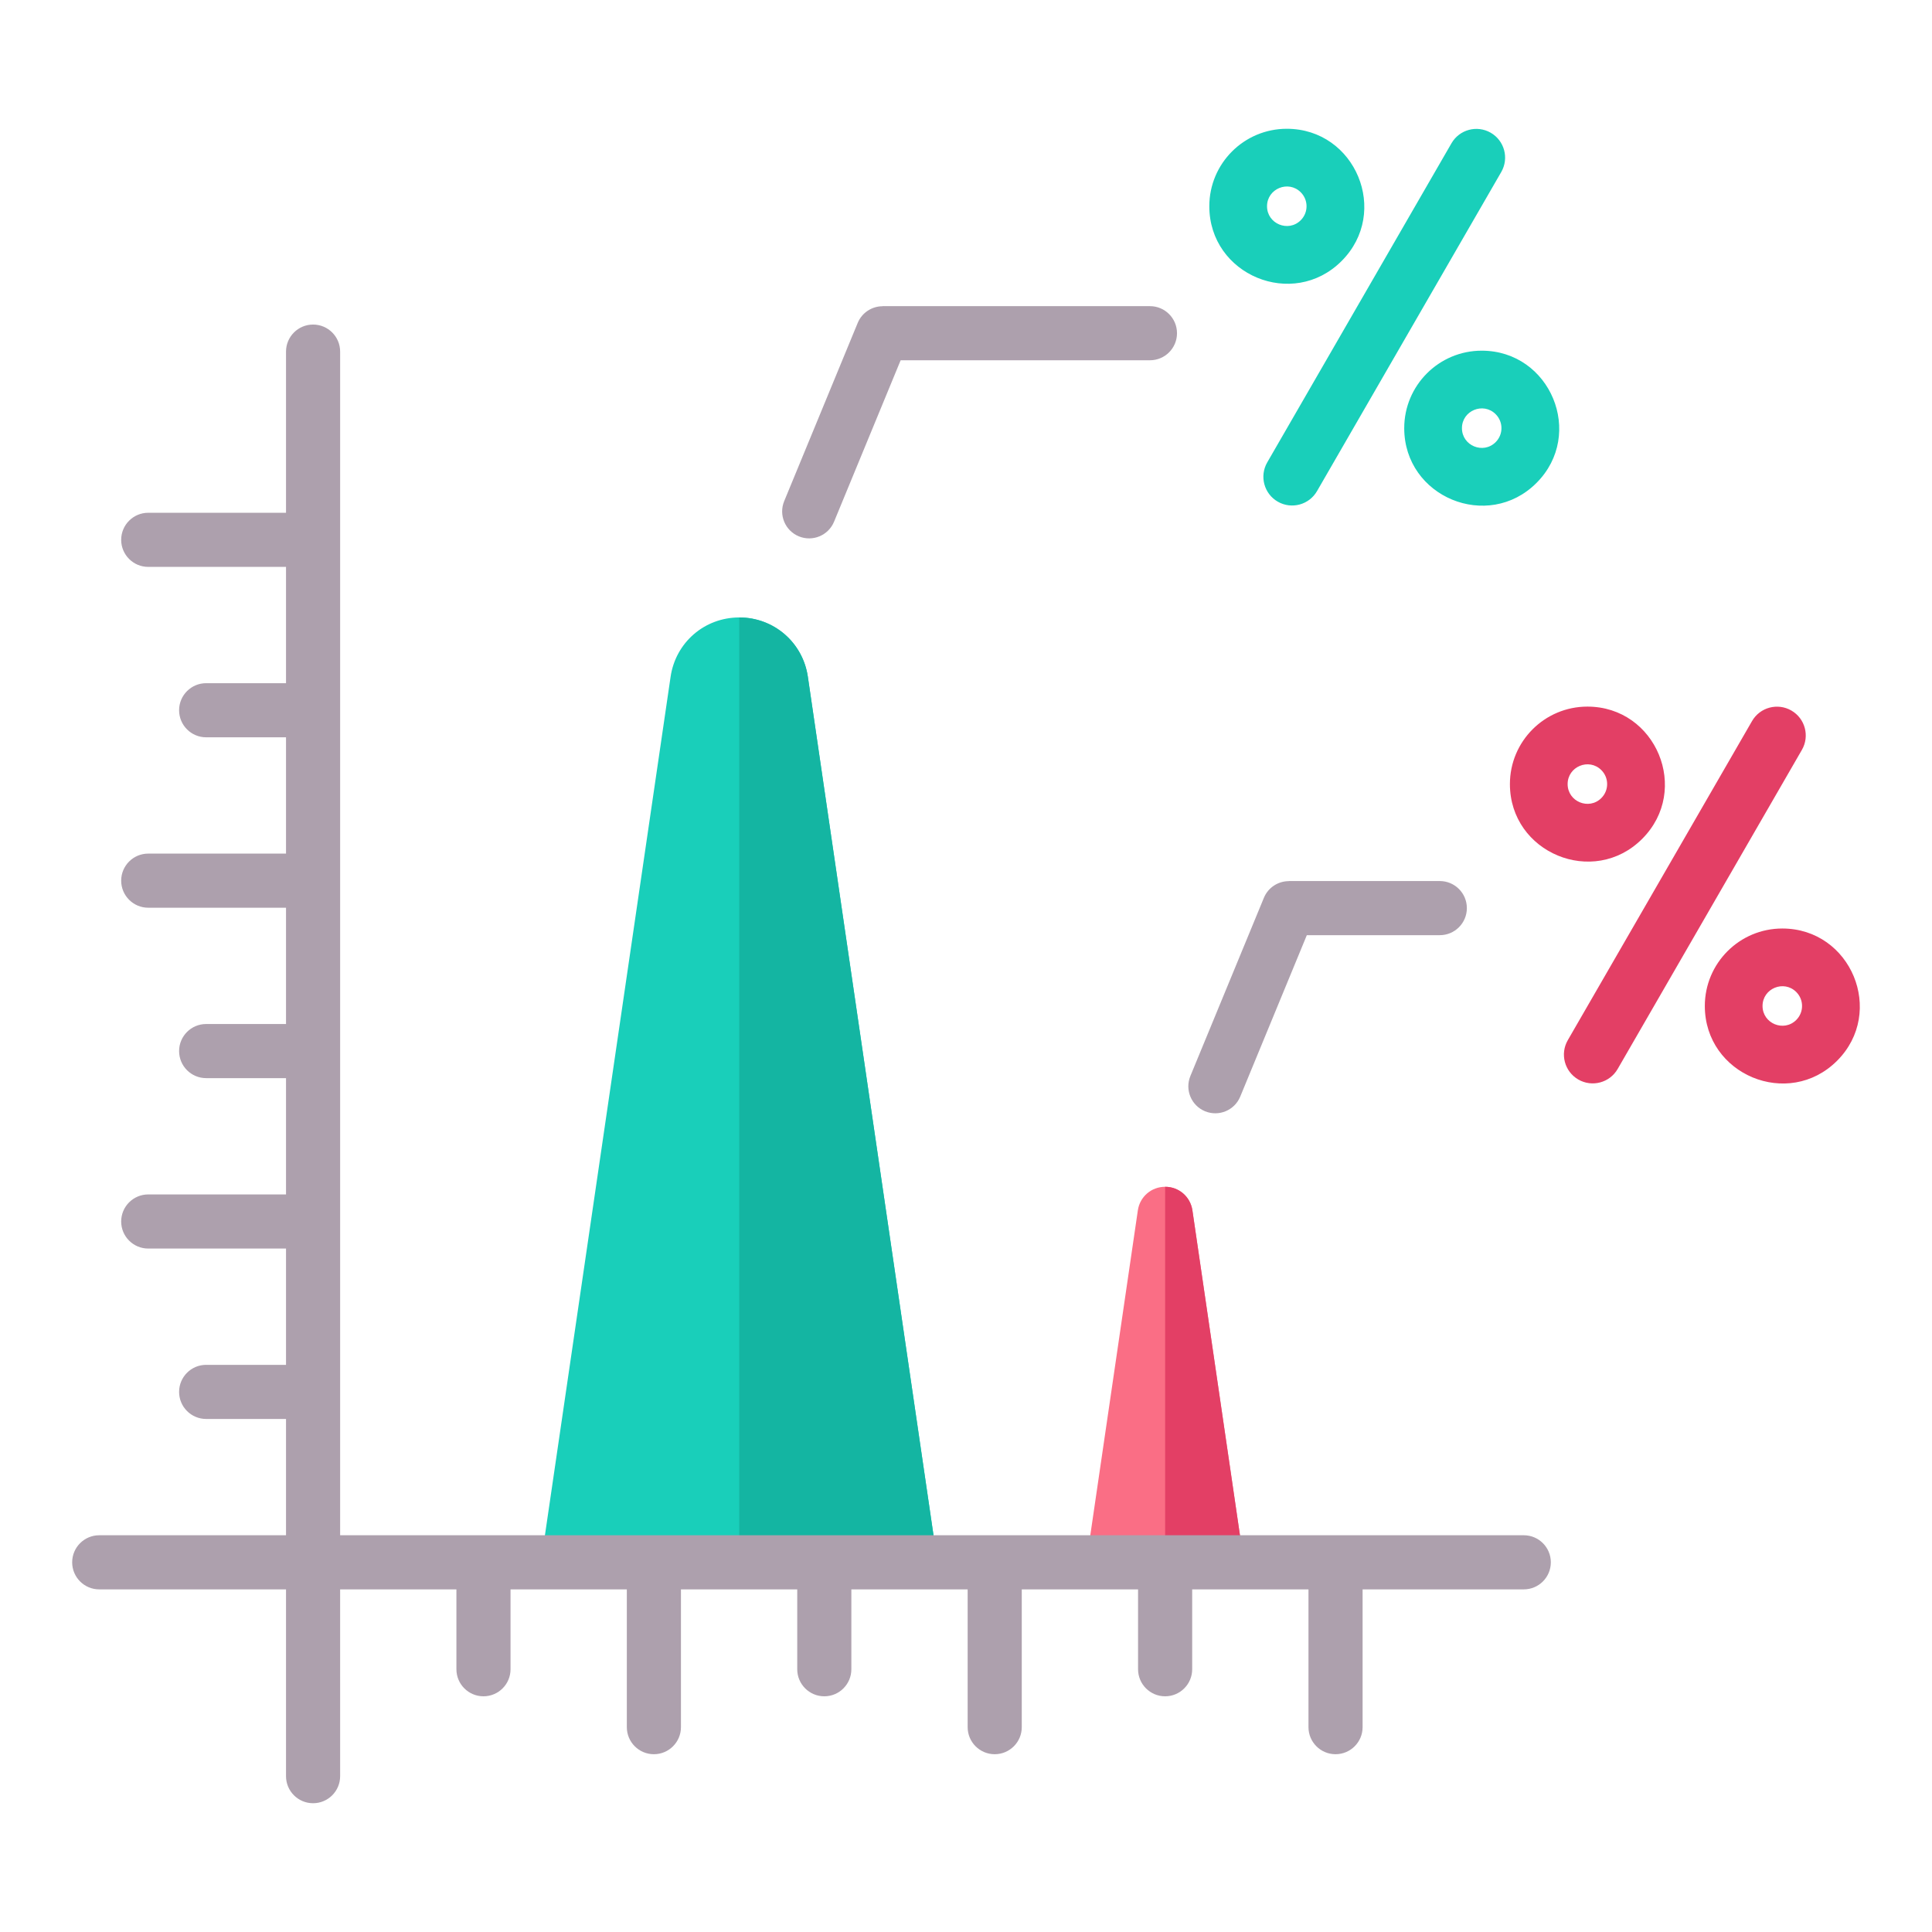 <svg id="Layer_1" enable-background="new 0 0 500 500" viewBox="0 0 500 500" xmlns="http://www.w3.org/2000/svg"><g clip-rule="evenodd" fill-rule="evenodd"><path d="m209.073 175.147 33.546 229.178c-34.205 0-68.411 0-102.616 0l33.546-229.178c1.3-8.878 8.789-15.351 17.761-15.351 8.973 0 16.463 6.473 17.763 15.351z" fill="#19cfba"/><path d="m209.073 175.147 33.546 229.178h-51.308v-244.529c8.972 0 16.462 6.473 17.762 15.351z" fill="#14b5a2"/><path d="m308.593 313.241 13.333 91.085c-13.594 0-27.189 0-40.784 0l13.333-91.085c.516-3.528 3.493-6.101 7.059-6.101 3.565 0 6.542 2.573 7.059 6.101z" fill="#fa6e85"/><path d="m308.593 313.241 13.333 91.085c-6.797 0-13.595 0-20.392 0v-97.186c3.565 0 6.542 2.573 7.059 6.101z" fill="#e33f65"/><path d="m88.027 459.67c0 3.867-3.135 7.003-7.003 7.003-3.867 0-7.003-3.135-7.003-7.003v-48.341h-48.341c-3.867 0-7.003-3.135-7.003-7.003s3.136-7.003 7.003-7.003h48.341v-30.097h-20.668c-3.867 0-7.003-3.135-7.003-7.003 0-3.867 3.135-7.003 7.003-7.003h20.668v-30.097h-35.657c-3.867 0-7.003-3.135-7.003-7.003 0-3.867 3.135-7.003 7.003-7.003h35.657v-30.097h-20.668c-3.867 0-7.003-3.135-7.003-7.003 0-3.867 3.135-7.003 7.003-7.003h20.668v-30.097h-35.657c-3.867 0-7.003-3.135-7.003-7.003 0-3.867 3.135-7.003 7.003-7.003h35.657v-30.097h-20.668c-3.867 0-7.003-3.135-7.003-7.003 0-3.867 3.135-7.003 7.003-7.003h20.668v-30.097h-35.657c-3.867 0-7.003-3.135-7.003-7.003 0-3.867 3.135-7.003 7.003-7.003h35.657v-41.706c0-3.867 3.135-7.003 7.003-7.003 3.867 0 7.003 3.135 7.003 7.003v181.021 125.303l81.201-.001h88.204l136.919.001c3.867 0 7.003 3.135 7.003 7.003s-3.135 7.003-7.003 7.003h-41.712v35.657c0 3.867-3.135 7.003-7.003 7.003-3.867 0-7.003-3.135-7.003-7.003v-35.657h-30.097v20.668c0 3.867-3.135 7.003-7.003 7.003-3.867 0-7.003-3.135-7.003-7.003v-20.668h-30.097v35.657c0 3.867-3.135 7.003-7.003 7.003-3.867 0-7.003-3.135-7.003-7.003v-35.657h-30.096v20.668c0 3.867-3.135 7.003-7.003 7.003-3.867 0-7.003-3.135-7.003-7.003v-20.668h-30.095v35.657c0 3.867-3.135 7.003-7.003 7.003-3.867 0-7.003-3.135-7.003-7.003v-35.657h-30.097v20.668c0 3.867-3.135 7.003-7.003 7.003s-7.003-3.135-7.003-7.003v-20.668h-30.094z" fill="#ada0ad"/><path d="m215.857 135.008c-1.465 3.565-5.544 5.267-9.109 3.802s-5.267-5.544-3.802-9.109l19.024-46.12c1.108-2.696 3.711-4.326 6.455-4.327v-.022h69.18c3.867 0 7.003 3.135 7.003 7.003s-3.135 7.003-7.003 7.003h-64.519z" fill="#ada0ad"/><path d="m375.635 37.091c2.046-3.561 6.593-4.789 10.154-2.743s4.789 6.593 2.743 10.154l-47.684 82.591c-2.046 3.561-6.593 4.789-10.154 2.743s-4.789-6.593-2.743-10.154zm-42.615-3.763c-11.072 0-20.051 8.979-20.051 20.051 0 17.802 21.626 26.779 34.228 14.178 12.603-12.604 3.624-34.229-14.177-34.229zm3.615 16.435c-3.208-3.209-8.728-.93-8.728 3.615 0 4.547 5.52 6.824 8.728 3.616 1.996-1.996 1.996-5.236 0-7.231zm46.828 40.993c-11.072 0-20.051 8.979-20.051 20.051 0 17.801 21.625 26.781 34.228 14.178 12.604-12.605 3.623-34.229-14.177-34.229zm3.615 16.435c-3.209-3.209-8.728-.93-8.728 3.615s5.519 6.825 8.728 3.616c1.996-1.996 1.997-5.235 0-7.231z" fill="#19cfba"/><path d="m320.976 283.792c-1.465 3.565-5.544 5.267-9.109 3.802s-5.267-5.544-3.802-9.109l19.025-46.12c1.108-2.696 3.711-4.326 6.455-4.327v-.022h39.076c3.867 0 7.003 3.135 7.003 7.003 0 3.867-3.135 7.003-7.003 7.003h-34.414z" fill="#ada0ad"/><path d="m453.43 186.604c2.062-3.561 6.622-4.776 10.183-2.714s4.776 6.622 2.714 10.183l-47.684 82.591c-2.062 3.561-6.622 4.776-10.183 2.714-3.561-2.063-4.776-6.622-2.714-10.183zm-42.615-3.735c-11.072 0-20.051 8.978-20.051 20.051 0 17.801 21.625 26.781 34.228 14.178 12.604-12.605 3.622-34.229-14.177-34.229zm3.615 16.436c-3.21-3.21-8.728-.929-8.728 3.615 0 4.545 5.519 6.825 8.728 3.616 1.996-1.997 1.996-5.235 0-7.231zm46.828 40.992c-11.073 0-20.051 8.979-20.051 20.051 0 17.799 21.624 26.781 34.228 14.177 12.604-12.603 3.623-34.228-14.177-34.228zm3.615 16.435c-3.208-3.209-8.728-.93-8.728 3.616 0 4.544 5.517 6.825 8.728 3.615 1.996-1.996 1.996-5.235 0-7.231z" fill="#e33f65"/></g></svg>